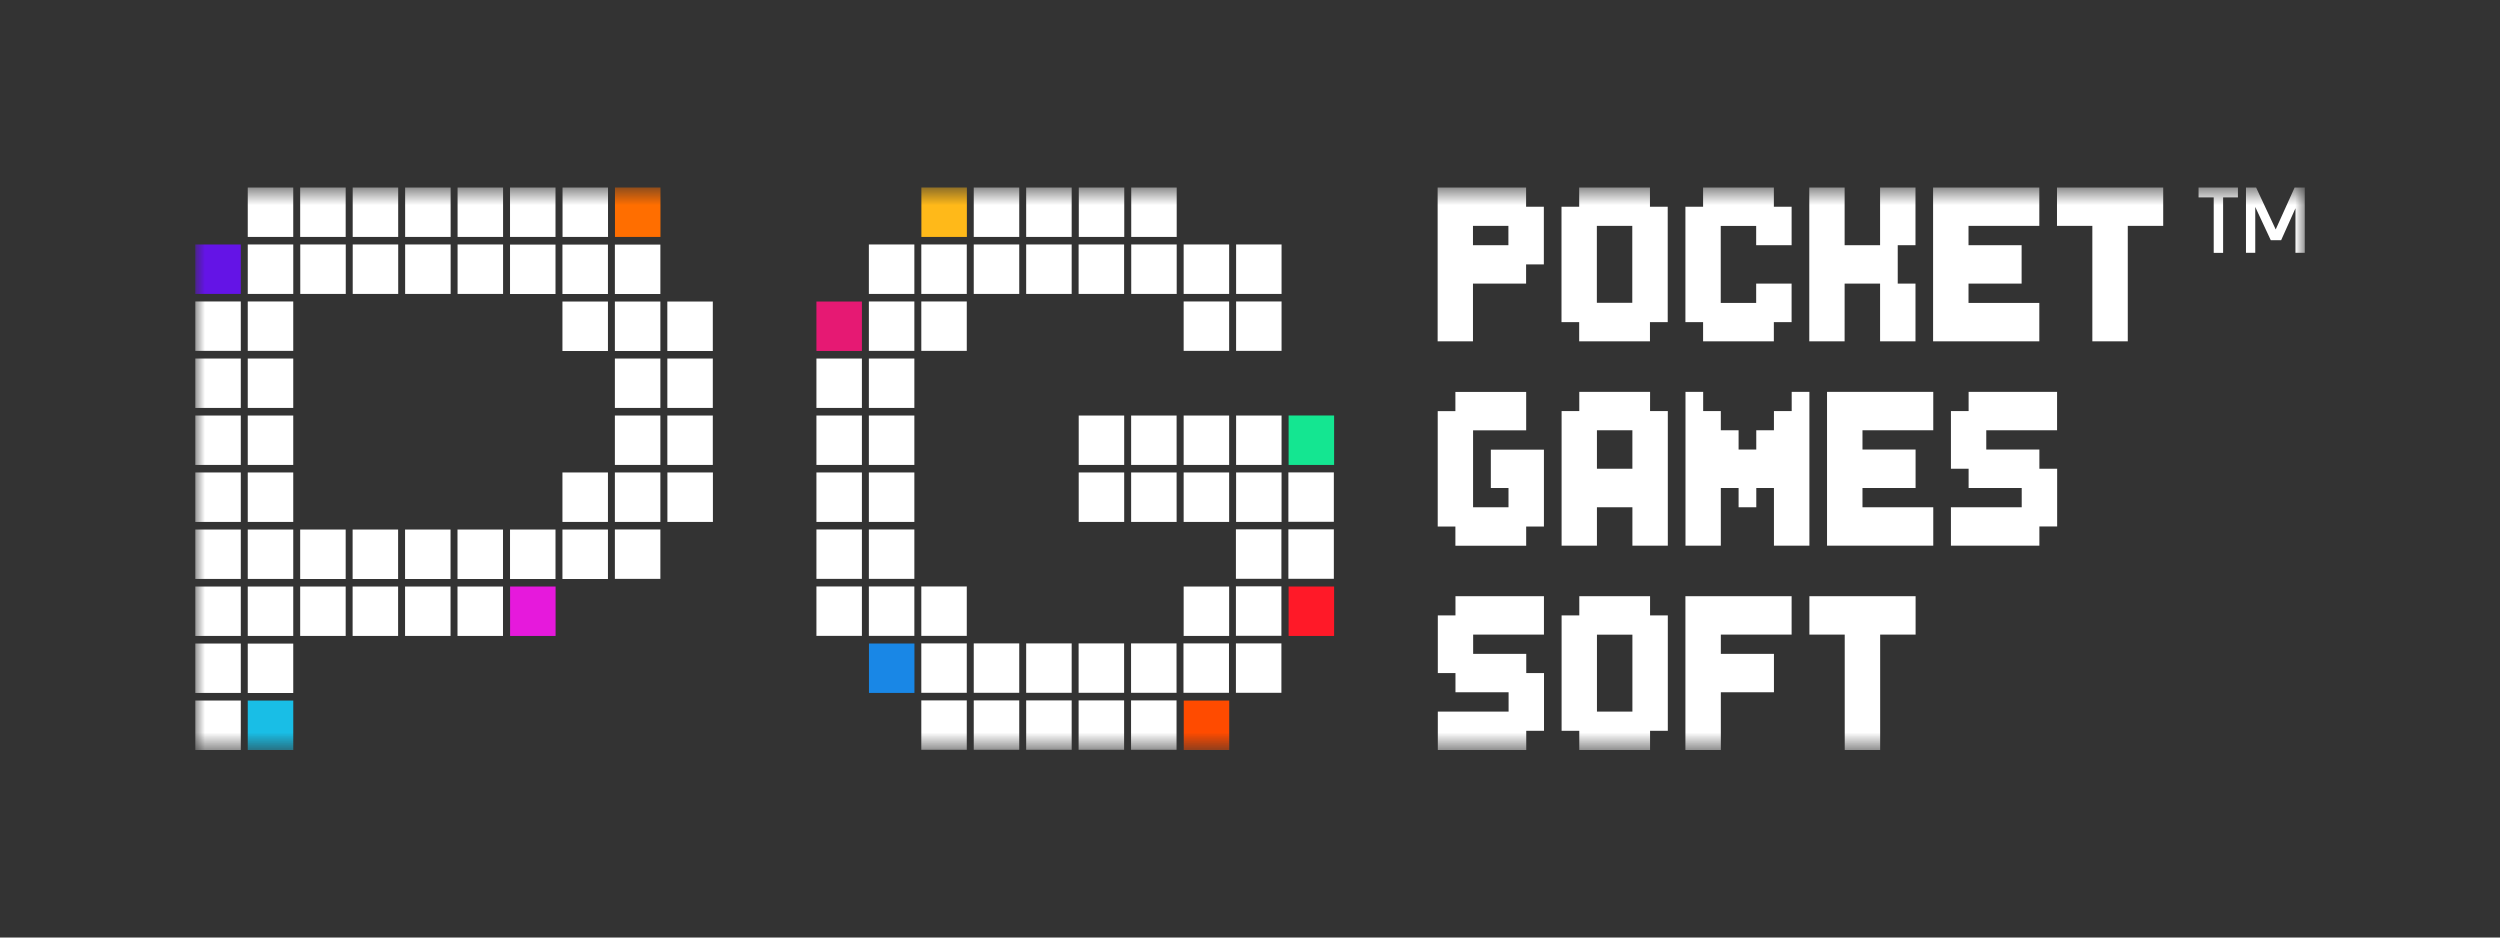 <svg width="128" height="48" viewBox="0 0 128 48" fill="none" xmlns="http://www.w3.org/2000/svg">
<rect x="0" y="0" width="128" height="48" fill="#333333" stroke="none"/>
<mask id="mask0_1369_282" style="mask-type:luminance" maskUnits="userSpaceOnUse" x="10" y="9" width="108" height="30">
<path d="M10 9.6H118V38.4H10V9.6Z" fill="white"/>
</mask>
<g mask="url(#mask0_1369_282)">
<path d="M33.816 9.6H31.487V12.131H33.816V9.6Z" fill="#FF6E00"/>
<path d="M12.329 12.518H10V15.048H12.329V12.518Z" fill="#6414E6"/>
<path d="M15.013 35.869H12.685V38.4H15.015V35.869H15.013Z" fill="#19BEE6"/>
<path d="M28.446 30.03H26.117V32.561H28.446V30.03Z" fill="#E619DC"/>
<path fill-rule="evenodd" clip-rule="evenodd" d="M17.699 9.6H15.369V12.131H17.699V9.6ZM15.013 9.6H12.685V12.131H15.014V9.6H15.013ZM18.058 12.131H20.387V9.6H18.058V12.131ZM23.072 9.6H20.743V12.131H23.073L23.072 9.6ZM25.757 9.6H23.428V12.131H25.757V9.6ZM31.13 9.6H28.802V12.131H31.131L31.13 9.6ZM12.686 15.048H15.015V12.517H12.685V15.048H12.686ZM10 17.965H12.329V15.435H10V17.965ZM12.685 17.965H15.014V15.435H12.685V17.965ZM10 20.887H12.329V18.357H10V20.887ZM12.685 20.887H15.014V18.357H12.685V20.887ZM10 23.804H12.329V21.274H10V23.804ZM12.685 23.804H15.014V21.274H12.685V23.804ZM10 26.722H12.329V24.191H10V26.722ZM12.685 26.722H15.014V24.191H12.685V26.722ZM10 29.643H12.329V27.112H10V29.643ZM12.685 29.643H15.014V27.112H12.685V29.643ZM10 32.561H12.329V30.03H10V32.561ZM12.685 32.561H15.014V30.03H12.685V32.561ZM15.369 29.644H17.699V27.113H15.369V29.644ZM15.369 32.561H17.699V30.03H15.369V32.561ZM18.054 29.644H20.383V27.113H18.054V29.644ZM18.054 32.561H20.383V30.03H18.054V32.561ZM20.739 29.644H23.068V27.113H20.739V29.644ZM20.739 32.561H23.068V30.03H20.739V32.561ZM23.424 29.644H25.753V27.113H23.424V29.644ZM23.424 32.561H25.753V30.03H23.424V32.561ZM28.797 29.644H31.127V27.113H28.797V29.644ZM10 35.478H12.329V32.948H10V35.478ZM10 38.4H12.329V35.869H10V38.4ZM12.685 35.483H15.014V32.952H12.685V35.483ZM15.374 15.048H17.703V12.517H15.373L15.374 15.048ZM18.059 15.048H20.388V12.517H18.059V15.048ZM20.743 15.048H23.073V12.517H20.743V15.048ZM23.428 15.048H25.757V12.517H23.428V15.048ZM26.113 12.131H28.442V9.6H26.113V12.131ZM26.113 29.644H28.442V27.113H26.113V29.644ZM26.113 15.052H28.442V12.522H26.113V15.052ZM28.797 15.052H31.127V12.522H28.797V15.052ZM31.482 15.052H33.811V12.522H31.482V15.052ZM28.797 17.97H31.127V15.439H28.797V17.97ZM31.482 17.97H33.811V15.439H31.482V17.97ZM34.167 15.439V17.97H36.496V15.439H34.168H34.167ZM31.482 20.887H33.811V18.357H31.482V20.887ZM34.167 20.887H36.496V18.357H34.168V20.887H34.167ZM31.482 23.804H33.811V21.274H31.482V23.804ZM34.167 23.804H36.496V21.274H34.168V23.804H34.167ZM31.482 26.722H33.811V24.191H31.482V26.722ZM31.482 29.639H33.811V27.109H31.482V29.639ZM28.797 26.722H31.127V24.191H28.797V26.722ZM34.171 26.722H36.501V24.191H34.171V26.722ZM41.801 20.887H44.13V18.357H41.801V20.887ZM41.801 23.804H44.13V21.274H41.801V23.804ZM41.801 26.722H44.13V24.191H41.801V26.722ZM41.801 29.639H44.13V27.109H41.801V29.639ZM41.801 32.556H44.13V30.026H41.801V32.556ZM44.486 17.965H46.815V15.435H44.486V17.965ZM44.486 15.048H46.815V12.517H44.486V15.048ZM47.171 17.965H49.499V15.435H47.171V17.965ZM47.171 15.049H49.499V12.516H47.171V15.047V15.049ZM52.184 12.517H49.856V15.048H52.185V12.517H52.184ZM49.856 12.13H52.185V9.6H49.856V12.131V12.13ZM52.54 15.048H54.87V12.517H52.54V15.048ZM52.54 12.131H54.87V9.6H52.54V12.131ZM55.225 15.048H57.554V12.517H55.225V15.048ZM57.562 9.6H55.234V12.131H57.562V9.6ZM60.247 12.517H57.919V15.048H60.247V12.517ZM57.919 12.13H60.247V9.6H57.919V12.131V12.13ZM44.486 20.887H46.815V18.357H44.486V20.887ZM44.486 23.804H46.815V21.274H44.486V23.804ZM44.486 26.722H46.815V24.191H44.486V26.722ZM55.23 23.804H57.558V21.274H55.23V23.804ZM55.23 26.722H57.558V24.191H55.23V26.722ZM60.242 21.274H57.914V23.804H60.243L60.242 21.274ZM60.242 24.191H57.914V26.722H60.243L60.242 24.191ZM60.602 23.804H62.932V21.274H60.603V23.804H60.602ZM60.602 26.722H62.932V24.191H60.603V26.722H60.602ZM60.602 32.561H62.932V30.03H60.603V32.561H60.602ZM63.288 23.804H65.616V21.274H63.289L63.288 23.804ZM63.288 26.722H65.616V24.191H63.289L63.288 26.722ZM60.603 15.049H62.932V12.516H60.603V15.047V15.049ZM60.603 17.965H62.932V15.435H60.603V17.965ZM63.288 15.049H65.616V12.516H63.289V15.047L63.288 15.049ZM63.288 17.965H65.616V15.435H63.289L63.288 17.965ZM44.486 29.639H46.815V27.109H44.486V29.639ZM44.486 32.556H46.815V30.026H44.486V32.556ZM47.171 32.556H49.499V30.026H47.171V32.556ZM47.171 35.473H49.499V32.943H47.171V35.473ZM47.171 38.391H49.499V35.86H47.171V38.391ZM52.184 32.943H49.856V35.473H52.185V32.943H52.184ZM49.856 38.391H52.185V35.86H49.856V38.391ZM52.54 35.473H54.87V32.943H52.54V35.473ZM52.54 38.391H54.87V35.86H52.54V38.391ZM55.225 35.473H57.554V32.943H55.225V35.473ZM55.225 38.391H57.554V35.86H55.225V38.391ZM60.238 32.943H57.91V35.473H60.239L60.238 32.943ZM57.91 38.391H60.239V35.86H57.91V38.391ZM60.594 35.473H62.924V32.943H60.594V35.473ZM63.279 35.473H65.608V32.943H63.279V35.473ZM63.279 29.634H65.608V27.103H63.279V29.634ZM63.279 32.552H65.608V30.021H63.279V32.552ZM65.965 24.186V26.717H68.293V24.186H65.965ZM65.965 29.634H68.293V27.103H65.965V29.634Z" fill="white"/>
<path d="M44.13 15.439H41.801V17.97H44.13V15.439Z" fill="#E61973"/>
<path d="M49.504 9.6H47.175V12.131H49.504V9.6Z" fill="#FFB919"/>
<path d="M46.819 32.948H44.491V35.478H46.819V32.948Z" fill="#1987E6"/>
<path d="M62.936 35.869H60.608V38.4H62.936V35.869Z" fill="#FF4B00"/>
<path d="M68.306 21.273H65.977V23.805H68.306V21.273Z" fill="#14E691"/>
<path d="M68.306 30.03H65.977V32.561H68.306V30.03Z" fill="#FF1928"/>
<path d="M78.136 9.6H73.607V17.475H75.416V14.521H78.136V13.537H79.045V10.584H78.136V9.6ZM77.23 12.555H75.416V11.566H77.23V12.555ZM80.854 17.476H84.478V16.492H85.387V10.584H84.478V9.6H80.854V10.584H79.949V16.492H80.854V17.476ZM81.759 11.566H83.573V15.504H81.759V11.566ZM87.198 17.476H90.821V16.492H91.73V14.521H89.916V15.509H88.102V11.567H89.916V12.555H91.731V10.584H90.822V9.6H87.198V10.584H86.293V16.492H87.198L87.198 17.476ZM94.445 14.521H96.26V17.476H98.073V14.521H97.164V12.555H98.073V9.6H96.26V12.555H94.445V9.6H92.635V17.475H94.444L94.445 14.521ZM104.413 15.509H100.788V14.521H103.507V12.555H100.788V11.566H104.413V9.6H98.974V17.475H104.413V15.509ZM105.318 9.6V11.566H107.128V17.476H108.942V11.566H110.756V9.6H105.318ZM76.33 24.984H77.235V25.971H75.421V22.034H78.14V20.067H74.516V21.05H73.611V26.959H74.516V27.943H78.14V26.959H79.049V23.022H76.331V24.988L76.33 24.984ZM84.484 20.062H80.859V21.045H79.954V27.938H81.763V25.971H83.579V27.938H85.392V21.045H84.483L84.484 20.062ZM83.578 24H81.763V22.029H83.578V24ZM90.825 22.029H89.921V23.016H89.016V22.029H88.106V21.045H87.202V20.062H86.297V27.938H88.106V24.984H89.016V25.971H89.922V24.984H90.826V27.938H92.641V20.062H91.735V21.045H90.826L90.825 22.029ZM93.544 27.938H98.983V25.971H95.359V24.984H98.078V23.016H95.359V22.029H98.983V20.062H93.544V27.938ZM100.793 21.045H99.888V24H100.793V24.984H103.512V25.971H99.888V27.938H104.416V26.955H105.326V24H104.416V23.016H101.697V22.029H105.322V20.062H100.793V21.045ZM74.52 31.508H73.616V34.462H74.52V35.445H77.24V36.434H73.616V38.4H78.144V37.416H79.053V34.462H78.144V33.479H75.425V32.491H79.05V30.525H74.52V31.508ZM84.483 30.524H80.86V31.508H79.954V37.416H80.859V38.4H84.483V37.416H85.392V31.508H84.483V30.524ZM83.579 36.434H81.764V32.496H83.579V36.434ZM86.297 38.4H88.107V35.445H90.826V33.479H88.107V32.491H91.731V30.525H86.293V38.4H86.297ZM92.641 32.491H94.45V38.4H96.264V32.491H98.079V30.525H92.641V32.492V32.491ZM113.342 12.942V10.108H112.566V9.6H114.582V10.108H113.823V12.946H113.347L113.342 12.942ZM114.994 12.942V9.6H115.512L116.516 11.748L117.485 9.6H118.004V12.942H117.528V10.662L116.795 12.297H116.263L115.469 10.596V12.945H114.994V12.941V12.942Z" fill="white"/>
</g>
</svg>
